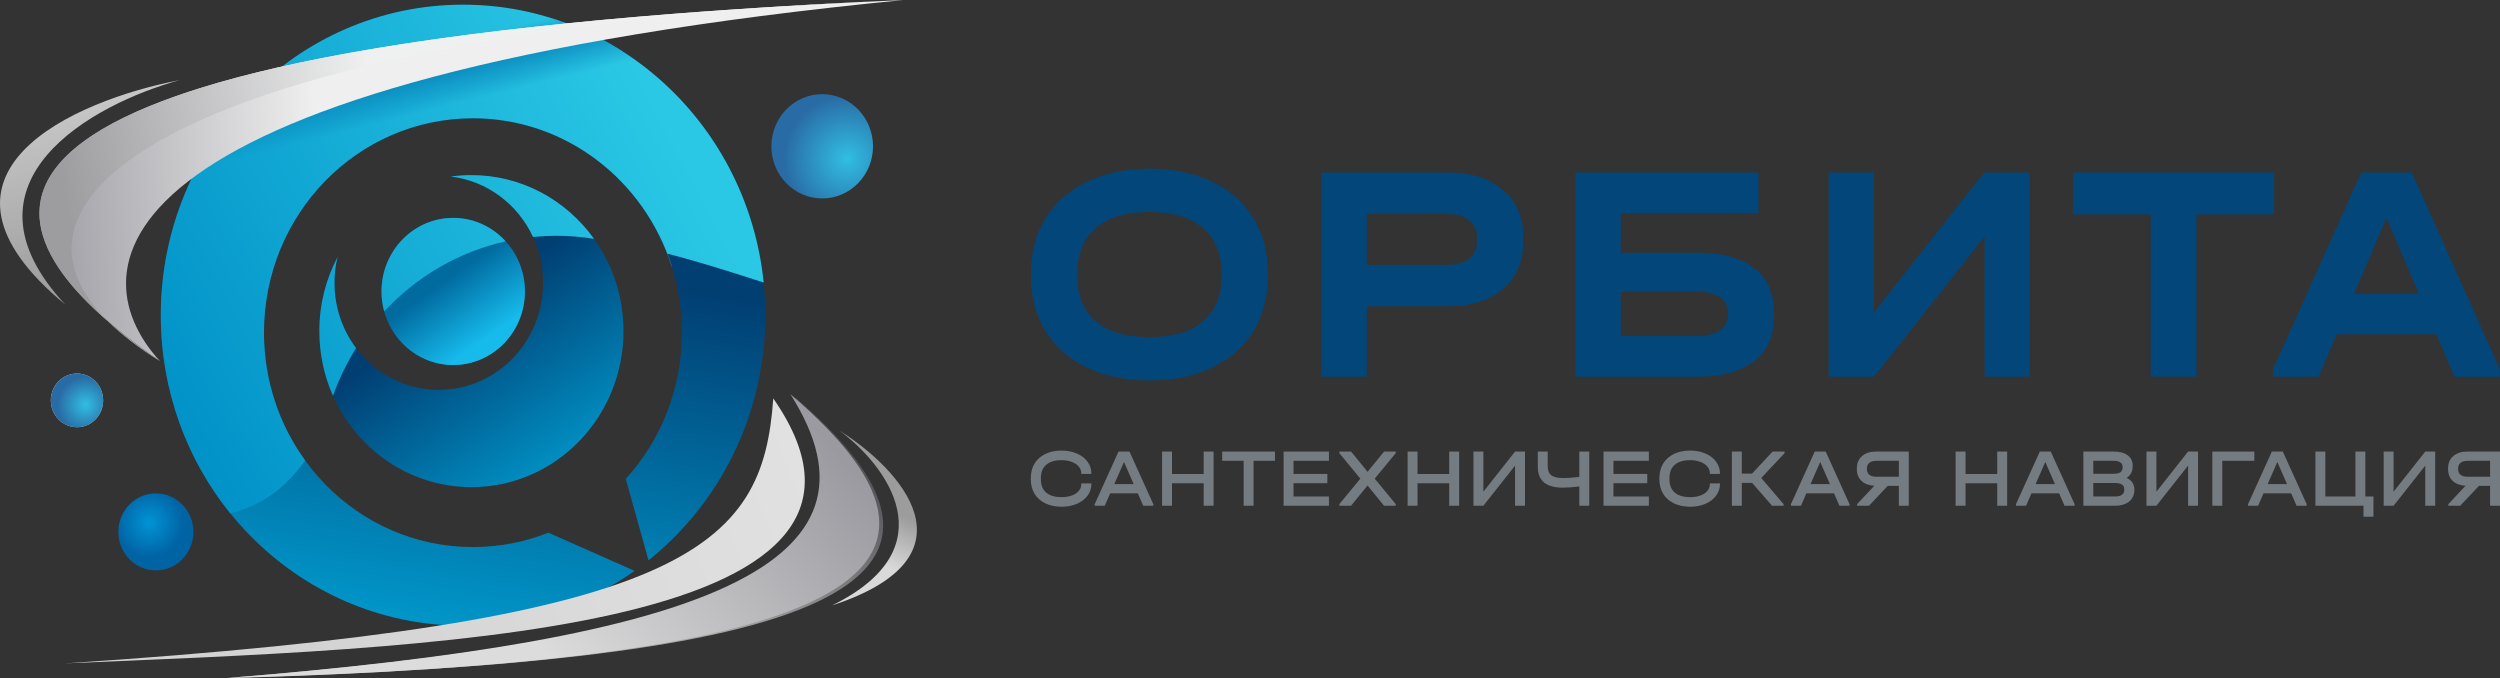 <?xml version="1.0" encoding="UTF-8"?> <svg xmlns="http://www.w3.org/2000/svg" width="188" height="51" viewBox="0 0 188 51" fill="none"><rect x="0" y="0" width="188" height="51" fill="#333333" stroke="none"/><path d="M13.498 6.028C7.034 7.793 -3.733 13.641 4.914 22.91C-7.064 13.009 5.646 7.53 13.498 6.028Z" fill="url(#paint0_linear_2122_682)"></path><path d="M63.143 32.391C66.622 34.965 71.379 41.198 62.572 45.528C73.843 41.83 67.649 35.229 63.143 32.391Z" fill="url(#paint1_linear_2122_682)"></path><path fill-rule="evenodd" clip-rule="evenodd" d="M35.45 36.633C41.766 36.633 46.886 31.38 46.886 24.9C46.886 18.42 41.766 13.167 35.45 13.167C34.919 13.167 34.395 13.204 33.883 13.276C37.798 13.728 40.84 17.135 40.84 21.272C40.84 25.716 37.329 29.318 32.997 29.318C28.666 29.318 25.154 25.716 25.154 21.272C25.154 20.599 25.235 19.946 25.386 19.322C24.511 20.981 24.014 22.881 24.014 24.9C24.014 31.38 29.134 36.633 35.45 36.633Z" fill="url(#paint2_linear_2122_682)"></path><ellipse cx="34.082" cy="21.916" rx="5.39" ry="5.53" fill="url(#paint3_linear_2122_682)"></ellipse><path fill-rule="evenodd" clip-rule="evenodd" d="M48.768 42.139C54.113 37.867 57.552 31.196 57.552 23.701C57.552 10.805 47.375 0.351 34.822 0.351C22.268 0.351 12.092 10.805 12.092 23.701C12.092 36.596 22.268 47.05 34.822 47.05C39.612 47.05 44.057 45.527 47.722 42.928L41.239 40.056C39.478 40.756 37.565 41.139 35.563 41.139C26.885 41.139 19.849 33.921 19.849 25.017C19.849 16.113 26.885 8.895 35.563 8.895C44.242 8.895 51.278 16.113 51.278 25.017C51.278 29.267 49.675 33.132 47.057 36.012L48.768 42.139Z" fill="url(#paint4_linear_2122_682)"></path><ellipse cx="61.829" cy="11.002" rx="3.822" ry="3.921" fill="url(#paint5_radial_2122_682)"></ellipse><ellipse cx="11.722" cy="39.998" rx="2.823" ry="2.897" fill="url(#paint6_radial_2122_682)"></ellipse><ellipse cx="5.79" cy="30.108" rx="1.968" ry="2.019" fill="#D9D9D9"></ellipse><ellipse cx="5.79" cy="30.108" rx="1.968" ry="2.019" fill="url(#paint7_radial_2122_682)"></ellipse><path d="M59.719 29.816C76.517 44.124 61.459 49.771 17.254 50.971C53.188 48.092 67.904 42.69 59.719 29.816Z" fill="url(#paint8_linear_2122_682)"></path><path d="M59.435 29.64C76.233 43.949 61.117 49.8 16.912 51C52.847 48.121 67.62 42.515 59.435 29.64Z" fill="url(#paint9_linear_2122_682)"></path><path d="M58.15 29.962C57.352 41.257 51.791 46.816 4.848 49.888C31.314 48.747 70.585 47.846 58.15 29.962Z" fill="url(#paint10_linear_2122_682)"></path><ellipse cx="34.082" cy="21.916" rx="5.39" ry="5.53" fill="url(#paint11_linear_2122_682)"></ellipse><path d="M50.511 20.03C48.464 13.567 42.546 8.895 35.563 8.895C26.885 8.895 19.849 16.113 19.849 25.017C19.849 28.62 21.001 31.947 22.948 34.632C21.623 36.478 19.943 37.93 17.339 38.602C17.343 38.606 17.346 38.611 17.35 38.615C17.345 38.616 17.34 38.617 17.335 38.619C14.061 34.573 12.092 29.373 12.092 23.701C12.092 10.805 22.268 0.351 34.822 0.351C46.568 0.351 56.233 9.504 57.428 21.245L57.211 21.175C54.677 20.364 52.383 19.63 50.195 19.08C50.317 19.396 50.43 19.717 50.533 20.043C50.526 20.039 50.519 20.035 50.511 20.03Z" fill="url(#paint12_linear_2122_682)"></path><path d="M50.511 20.03C48.464 13.567 42.546 8.895 35.563 8.895C26.885 8.895 19.849 16.113 19.849 25.017C19.849 28.62 21.001 31.947 22.948 34.632C21.623 36.478 19.943 37.93 17.339 38.602C17.343 38.606 17.346 38.611 17.35 38.615C17.345 38.616 17.34 38.617 17.335 38.619C14.061 34.573 12.092 29.373 12.092 23.701C12.092 10.805 22.268 0.351 34.822 0.351C46.568 0.351 56.233 9.504 57.428 21.245L57.211 21.175C54.677 20.364 52.383 19.63 50.195 19.08C50.317 19.396 50.43 19.717 50.533 20.043C50.526 20.039 50.519 20.035 50.511 20.03Z" fill="url(#paint13_linear_2122_682)"></path><path d="M25.041 29.769C25.494 28.501 26.079 27.298 26.78 26.178C25.76 24.82 25.154 23.119 25.154 21.272C25.154 20.599 25.234 19.946 25.386 19.322C24.51 20.981 24.013 22.881 24.013 24.9C24.013 26.637 24.381 28.286 25.041 29.769Z" fill="url(#paint14_linear_2122_682)"></path><path d="M25.041 29.769C25.494 28.501 26.079 27.298 26.78 26.178C25.76 24.82 25.154 23.119 25.154 21.272C25.154 20.599 25.234 19.946 25.386 19.322C24.51 20.981 24.013 22.881 24.013 24.9C24.013 26.637 24.381 28.286 25.041 29.769Z" fill="url(#paint15_linear_2122_682)"></path><path d="M38.027 18.149C34.473 18.94 31.313 20.816 28.892 23.421C28.761 22.942 28.69 22.438 28.69 21.916C28.69 18.861 31.103 16.386 34.08 16.386C35.639 16.386 37.043 17.064 38.027 18.149Z" fill="url(#paint16_linear_2122_682)"></path><path d="M38.027 18.149C34.473 18.94 31.313 20.816 28.892 23.421C28.761 22.942 28.69 22.438 28.69 21.916C28.69 18.861 31.103 16.386 34.08 16.386C35.639 16.386 37.043 17.064 38.027 18.149Z" fill="url(#paint17_linear_2122_682)"></path><path d="M40.082 17.819C40.66 17.761 41.245 17.732 41.837 17.732C42.802 17.732 43.749 17.81 44.672 17.961C42.59 15.054 39.234 13.167 35.449 13.167C34.918 13.167 34.394 13.204 33.882 13.276C36.627 13.593 38.943 15.363 40.082 17.819Z" fill="url(#paint18_linear_2122_682)"></path><path d="M40.082 17.819C40.66 17.761 41.245 17.732 41.837 17.732C42.802 17.732 43.749 17.81 44.672 17.961C42.59 15.054 39.234 13.167 35.449 13.167C34.918 13.167 34.394 13.204 33.882 13.276C36.627 13.593 38.943 15.363 40.082 17.819Z" fill="url(#paint19_linear_2122_682)"></path><path d="M12.022 27.153C5.604 20.137 7.119 5.941 67.949 0C-9.396 3.423 -2.26 17.28 12.022 27.153Z" fill="url(#paint20_linear_2122_682)"></path><path d="M12.022 27.153C10.427 26.166 9.119 25.161 8.098 24.146C-2.847 14.662 -1.809 3.088 67.949 0C17.65 2.226 -2.437 13.672 8.098 24.146C9.289 25.178 10.621 26.185 12.022 27.153Z" fill="url(#paint21_linear_2122_682)"></path><path d="M86.448 28.604C84.653 28.604 83.087 28.285 81.748 27.645C80.41 27.005 79.368 26.092 78.623 24.906C77.892 23.72 77.527 22.339 77.527 20.763V20.552C77.527 18.976 77.892 17.595 78.623 16.409C79.368 15.223 80.41 14.31 81.748 13.67C83.102 13.015 84.669 12.687 86.448 12.687C88.243 12.687 89.81 13.015 91.148 13.67C92.487 14.31 93.521 15.223 94.251 16.409C94.981 17.595 95.346 18.976 95.346 20.552V20.763C95.346 22.339 94.981 23.72 94.251 24.906C93.521 26.092 92.487 27.005 91.148 27.645C89.81 28.285 88.243 28.604 86.448 28.604ZM86.448 25.351C88.213 25.351 89.551 24.961 90.464 24.18C91.392 23.4 91.856 22.276 91.856 20.81V20.529C91.856 19.062 91.384 17.93 90.441 17.134C89.513 16.339 88.182 15.941 86.448 15.941C84.699 15.941 83.353 16.339 82.41 17.134C81.482 17.93 81.018 19.062 81.018 20.529V20.81C81.018 22.276 81.482 23.4 82.41 24.18C83.353 24.961 84.699 25.351 86.448 25.351Z" fill="#02467A"></path><path d="M108.852 12.968C110.616 12.968 112.008 13.405 113.027 14.279C114.046 15.153 114.556 16.346 114.556 17.86V18.118C114.556 19.647 114.046 20.849 113.027 21.723C112.008 22.596 110.616 23.033 108.852 23.033H102.783V28.323H99.361V12.968H108.852ZM108.761 19.92C109.506 19.92 110.076 19.772 110.472 19.475C110.867 19.163 111.065 18.711 111.065 18.118V17.86C111.065 17.283 110.867 16.846 110.472 16.549C110.076 16.237 109.506 16.081 108.761 16.081H102.783V19.92H108.761Z" fill="#02467A"></path><path d="M132.24 12.968V16.034H121.882V19.007H127.7C129.541 19.007 130.948 19.397 131.921 20.177C132.91 20.942 133.404 22.058 133.404 23.525V23.806C133.404 25.257 132.91 26.373 131.921 27.153C130.932 27.933 129.525 28.323 127.7 28.323H118.46V12.968H132.24ZM127.632 25.257C128.362 25.257 128.925 25.124 129.32 24.859C129.731 24.578 129.936 24.196 129.936 23.712V23.455C129.936 22.971 129.731 22.596 129.32 22.331C128.925 22.066 128.362 21.933 127.632 21.933H121.882V25.257H127.632Z" fill="#02467A"></path><path d="M140.914 12.968V23.502L149.219 12.968H152.641V28.323H149.242V17.79L140.937 28.323H137.514V12.968H140.914Z" fill="#02467A"></path><path d="M155.889 16.128V12.968H171.015V16.128H165.174V28.323H161.729V16.128H155.889Z" fill="#02467A"></path><path d="M187.997 27.785V28.323H184.575L183.206 25.14H175.722L174.353 28.323H170.931V27.785L177.57 12.968H181.358L187.997 27.785ZM181.905 22.097L179.464 16.386L177.023 22.097H181.905Z" fill="#02467A"></path><path d="M79.832 38.106C79.366 38.106 78.959 38.021 78.608 37.851C78.258 37.681 77.987 37.441 77.796 37.131C77.609 36.82 77.516 36.456 77.516 36.038V35.957C77.516 35.539 77.609 35.175 77.796 34.864C77.987 34.549 78.258 34.307 78.608 34.137C78.959 33.968 79.366 33.883 79.832 33.883C80.258 33.883 80.64 33.957 80.978 34.106C81.321 34.251 81.587 34.454 81.778 34.715C81.974 34.976 82.071 35.268 82.071 35.591V35.64H81.313V35.591C81.313 35.404 81.249 35.237 81.122 35.087C80.998 34.934 80.823 34.816 80.596 34.734C80.37 34.647 80.115 34.603 79.832 34.603C79.331 34.603 78.945 34.719 78.674 34.951C78.407 35.183 78.274 35.514 78.274 35.944V36.05C78.274 36.481 78.407 36.812 78.674 37.044C78.941 37.271 79.327 37.385 79.832 37.385C80.123 37.385 80.379 37.344 80.602 37.261C80.829 37.178 81.004 37.062 81.128 36.913C81.251 36.764 81.313 36.594 81.313 36.404V36.354H82.071V36.404C82.071 36.727 81.974 37.019 81.778 37.28C81.587 37.536 81.321 37.739 80.978 37.888C80.64 38.033 80.258 38.106 79.832 38.106Z" fill="#747B81"></path><path d="M86.728 37.913V38.031H85.969L85.564 37.1H83.486L83.08 38.031H82.322V37.913L84.113 33.957H84.937L86.728 37.913ZM85.253 36.404L84.525 34.74L83.796 36.404H85.253Z" fill="#747B81"></path><path d="M88.134 33.957V35.646H90.516V33.957H91.262V38.031H90.516V36.342H88.134V38.031H87.388V33.957H88.134Z" fill="#747B81"></path><path d="M91.909 34.653V33.957H95.879V34.653H94.267V38.031H93.521V34.653H91.909Z" fill="#747B81"></path><path d="M99.936 33.957V34.653H97.273V35.64H99.816V36.336H97.273V37.336H99.936V38.031H96.527V33.957H99.936Z" fill="#747B81"></path><path d="M104.961 34.075L103.379 35.994L104.961 37.913V38.031H104.077L102.841 36.51L101.6 38.031H100.716V37.913L102.298 35.994L100.716 34.075V33.957H101.6L102.841 35.479L104.083 33.957H104.961V34.075Z" fill="#747B81"></path><path d="M106.599 33.957V35.646H108.981V33.957H109.727V38.031H108.981V36.342H106.599V38.031H105.852V33.957H106.599Z" fill="#747B81"></path><path d="M111.55 33.957V36.975L113.932 33.957H114.679V38.031H113.932V35.013L111.55 38.031H110.804V33.957H111.55Z" fill="#747B81"></path><path d="M119.511 33.957V38.031H118.764V36.584C118.263 36.642 117.847 36.671 117.517 36.671C116.267 36.671 115.642 36.15 115.642 35.106V33.957H116.388V35.056C116.388 35.375 116.48 35.605 116.663 35.746C116.846 35.882 117.15 35.951 117.576 35.951C117.867 35.951 118.263 35.922 118.764 35.864V33.957H119.511Z" fill="#747B81"></path><path d="M123.993 33.957V34.653H121.331V35.64H123.874V36.336H121.331V37.336H123.993V38.031H120.584V33.957H123.993Z" fill="#747B81"></path><path d="M127.102 38.106C126.636 38.106 126.228 38.021 125.878 37.851C125.528 37.681 125.257 37.441 125.066 37.131C124.879 36.82 124.786 36.456 124.786 36.038V35.957C124.786 35.539 124.879 35.175 125.066 34.864C125.257 34.549 125.528 34.307 125.878 34.137C126.228 33.968 126.636 33.883 127.102 33.883C127.528 33.883 127.91 33.957 128.248 34.106C128.591 34.251 128.857 34.454 129.048 34.715C129.243 34.976 129.341 35.268 129.341 35.591V35.64H128.583V35.591C128.583 35.404 128.519 35.237 128.392 35.087C128.268 34.934 128.093 34.816 127.866 34.734C127.639 34.647 127.385 34.603 127.102 34.603C126.601 34.603 126.214 34.719 125.944 34.951C125.677 35.183 125.544 35.514 125.544 35.944V36.05C125.544 36.481 125.677 36.812 125.944 37.044C126.21 37.271 126.597 37.385 127.102 37.385C127.393 37.385 127.649 37.344 127.872 37.261C128.099 37.178 128.274 37.062 128.398 36.913C128.521 36.764 128.583 36.594 128.583 36.404V36.354H129.341V36.404C129.341 36.727 129.243 37.019 129.048 37.28C128.857 37.536 128.591 37.739 128.248 37.888C127.91 38.033 127.528 38.106 127.102 38.106Z" fill="#747B81"></path><path d="M134.201 34.075L132.446 35.944L134.129 37.913V38.031H133.258L131.759 36.311H130.983V38.031H130.237V33.957H130.983V35.615H131.753L133.299 33.957H134.201V34.075Z" fill="#747B81"></path><path d="M139.083 37.913V38.031H138.325L137.919 37.1H135.841L135.435 38.031H134.677V37.913L136.468 33.957H137.292L139.083 37.913ZM137.608 36.404L136.88 34.74L136.152 36.404H137.608Z" fill="#747B81"></path><path d="M143.54 33.957V38.031H142.794V36.535H141.958L140.549 38.031H139.654V37.913L140.949 36.528C140.543 36.508 140.223 36.388 139.988 36.168C139.753 35.944 139.636 35.651 139.636 35.286V35.218C139.636 34.829 139.765 34.522 140.024 34.299C140.286 34.071 140.643 33.957 141.092 33.957H143.54ZM142.794 34.653H141.11C140.879 34.653 140.702 34.703 140.579 34.802C140.456 34.897 140.394 35.036 140.394 35.218V35.286C140.394 35.468 140.456 35.609 140.579 35.709C140.702 35.804 140.879 35.851 141.11 35.851H142.794V34.653Z" fill="#747B81"></path><path d="M147.809 33.957V35.646H150.192V33.957H150.938V38.031H150.192V36.342H147.809V38.031H147.063V33.957H147.809Z" fill="#747B81"></path><path d="M156.009 37.913V38.031H155.251L154.845 37.1H152.767L152.361 38.031H151.603V37.913L153.394 33.957H154.218L156.009 37.913ZM154.534 36.404L153.806 34.74L153.077 36.404H154.534Z" fill="#747B81"></path><path d="M159.923 35.938C160.11 36.021 160.253 36.137 160.352 36.286C160.452 36.431 160.502 36.605 160.502 36.808V36.876C160.502 37.108 160.442 37.311 160.323 37.485C160.207 37.658 160.042 37.793 159.827 37.888C159.612 37.983 159.361 38.031 159.075 38.031H156.669V33.957H158.955C159.405 33.957 159.753 34.05 160 34.237C160.251 34.419 160.376 34.678 160.376 35.013V35.081C160.376 35.454 160.225 35.74 159.923 35.938ZM157.415 34.653V35.628H158.949C159.176 35.628 159.343 35.591 159.451 35.516C159.562 35.441 159.618 35.328 159.618 35.175V35.106C159.618 34.957 159.56 34.845 159.445 34.771C159.333 34.692 159.17 34.653 158.955 34.653H157.415ZM159.743 36.783C159.743 36.63 159.688 36.516 159.576 36.441C159.465 36.363 159.294 36.323 159.063 36.323H157.415V37.336H159.063C159.278 37.336 159.445 37.294 159.564 37.211C159.684 37.124 159.743 37.004 159.743 36.851V36.783Z" fill="#747B81"></path><path d="M162.162 33.957V36.975L164.545 33.957H165.291V38.031H164.545V35.013L162.162 38.031H161.416V33.957H162.162Z" fill="#747B81"></path><path d="M169.526 33.957V34.653H167.114V38.031H166.368V33.957H169.526Z" fill="#747B81"></path><path d="M173.459 37.913V38.031H172.701L172.295 37.1H170.217L169.811 38.031H169.053V37.913L170.844 33.957H171.668L173.459 37.913ZM171.984 36.404L171.256 34.74L170.528 36.404H171.984Z" fill="#747B81"></path><path d="M178.483 37.336V38.857H177.737V38.031H174.119V33.957H174.865V37.336H177.128V33.957H177.874V37.336H178.483Z" fill="#747B81"></path><path d="M179.998 33.957V36.975L182.38 33.957H183.126V38.031H182.38V35.013L179.998 38.031H179.251V33.957H179.998Z" fill="#747B81"></path><path d="M188 33.957V38.031H187.254V36.535H186.418L185.009 38.031H184.113V37.913L185.409 36.528C185.003 36.508 184.682 36.388 184.447 36.168C184.213 35.944 184.095 35.651 184.095 35.286V35.218C184.095 34.829 184.225 34.522 184.483 34.299C184.746 34.071 185.102 33.957 185.552 33.957H188ZM187.254 34.653H185.57C185.339 34.653 185.162 34.703 185.039 34.802C184.915 34.897 184.853 35.036 184.853 35.218V35.286C184.853 35.468 184.915 35.609 185.039 35.709C185.162 35.804 185.339 35.851 185.57 35.851H187.254V34.653Z" fill="#747B81"></path><defs><linearGradient id="paint0_linear_2122_682" x1="4.449" y1="22.413" x2="0.269" y2="2.965" gradientUnits="userSpaceOnUse"><stop stop-color="#9C9C9C"></stop><stop offset="1" stop-color="#D9D9D9"></stop></linearGradient><linearGradient id="paint1_linear_2122_682" x1="68.305" y1="38.974" x2="66.726" y2="42.632" gradientUnits="userSpaceOnUse"><stop stop-color="#9C9C9C"></stop><stop offset="1" stop-color="#D9D9D9"></stop></linearGradient><linearGradient id="paint2_linear_2122_682" x1="33.225" y1="23.847" x2="41.624" y2="36.404" gradientUnits="userSpaceOnUse"><stop stop-color="#013F73"></stop><stop offset="1" stop-color="#0195C8"></stop></linearGradient><linearGradient id="paint3_linear_2122_682" x1="33.033" y1="21.419" x2="36.992" y2="27.338" gradientUnits="userSpaceOnUse"><stop stop-color="#013F73"></stop><stop offset="1" stop-color="#0195C8"></stop></linearGradient><linearGradient id="paint4_linear_2122_682" x1="38.9" y1="19.897" x2="34.612" y2="47.017" gradientUnits="userSpaceOnUse"><stop stop-color="#013F73"></stop><stop offset="1" stop-color="#0195C8"></stop></linearGradient><radialGradient id="paint5_radial_2122_682" cx="0" cy="0" r="1" gradientUnits="userSpaceOnUse" gradientTransform="translate(63.683 11.938) rotate(123.016) scale(4.815 4.767)"><stop stop-color="#31BEE3"></stop><stop offset="1" stop-color="#296BA4"></stop></radialGradient><radialGradient id="paint6_radial_2122_682" cx="0" cy="0" r="1" gradientUnits="userSpaceOnUse" gradientTransform="translate(11.237 39.296) rotate(96.25) scale(2.62 2.555)"><stop stop-color="#0194D5"></stop><stop offset="1" stop-color="#0063A4"></stop></radialGradient><radialGradient id="paint7_radial_2122_682" cx="0" cy="0" r="1" gradientUnits="userSpaceOnUse" gradientTransform="translate(6.418 30.43) rotate(119.788) scale(2.124 2.097)"><stop stop-color="#31BEE3"></stop><stop offset="1" stop-color="#296BA4"></stop></radialGradient><linearGradient id="paint8_linear_2122_682" x1="61.459" y1="30.869" x2="52.268" y2="46.937" gradientUnits="userSpaceOnUse"><stop stop-color="#48474D"></stop><stop offset="1" stop-color="#A7A7A7"></stop></linearGradient><linearGradient id="paint9_linear_2122_682" x1="60.575" y1="31.425" x2="41.068" y2="49.272" gradientUnits="userSpaceOnUse"><stop stop-color="#9B9AA0"></stop><stop offset="1" stop-color="#DCDCDC"></stop></linearGradient><linearGradient id="paint10_linear_2122_682" x1="60.518" y1="34.644" x2="22.985" y2="49.255" gradientUnits="userSpaceOnUse"><stop stop-color="#E1E1E1"></stop><stop offset="1" stop-color="#D3D3D3"></stop></linearGradient><linearGradient id="paint11_linear_2122_682" x1="33.033" y1="21.419" x2="36.127" y2="25.79" gradientUnits="userSpaceOnUse"><stop stop-color="#016BA0"></stop><stop offset="1" stop-color="#16BBEC"></stop></linearGradient><linearGradient id="paint12_linear_2122_682" x1="54.415" y1="17.146" x2="15.194" y2="37.755" gradientUnits="userSpaceOnUse"><stop stop-color="#2BC8E5"></stop><stop offset="1" stop-color="#0091C7"></stop></linearGradient><linearGradient id="paint13_linear_2122_682" x1="28.12" y1="11.645" x2="26.473" y2="5.023" gradientUnits="userSpaceOnUse"><stop offset="0.321" stop-color="#0987BC" stop-opacity="0"></stop><stop offset="0.745" stop-color="#0987BC"></stop><stop offset="1" stop-color="#0987BC" stop-opacity="0"></stop></linearGradient><linearGradient id="paint14_linear_2122_682" x1="54.415" y1="17.146" x2="15.194" y2="37.755" gradientUnits="userSpaceOnUse"><stop stop-color="#2BC8E5"></stop><stop offset="1" stop-color="#0091C7"></stop></linearGradient><linearGradient id="paint15_linear_2122_682" x1="28.12" y1="11.645" x2="26.473" y2="5.023" gradientUnits="userSpaceOnUse"><stop offset="0.321" stop-color="#0987BC" stop-opacity="0"></stop><stop offset="0.745" stop-color="#0987BC"></stop><stop offset="1" stop-color="#0987BC" stop-opacity="0"></stop></linearGradient><linearGradient id="paint16_linear_2122_682" x1="54.415" y1="17.146" x2="15.194" y2="37.755" gradientUnits="userSpaceOnUse"><stop stop-color="#2BC8E5"></stop><stop offset="1" stop-color="#0091C7"></stop></linearGradient><linearGradient id="paint17_linear_2122_682" x1="28.12" y1="11.645" x2="26.473" y2="5.023" gradientUnits="userSpaceOnUse"><stop offset="0.321" stop-color="#0987BC" stop-opacity="0"></stop><stop offset="0.745" stop-color="#0987BC"></stop><stop offset="1" stop-color="#0987BC" stop-opacity="0"></stop></linearGradient><linearGradient id="paint18_linear_2122_682" x1="54.415" y1="17.146" x2="15.194" y2="37.755" gradientUnits="userSpaceOnUse"><stop stop-color="#2BC8E5"></stop><stop offset="1" stop-color="#0091C7"></stop></linearGradient><linearGradient id="paint19_linear_2122_682" x1="28.12" y1="11.645" x2="26.473" y2="5.023" gradientUnits="userSpaceOnUse"><stop offset="0.321" stop-color="#0987BC" stop-opacity="0"></stop><stop offset="0.745" stop-color="#0987BC"></stop><stop offset="1" stop-color="#0987BC" stop-opacity="0"></stop></linearGradient><linearGradient id="paint20_linear_2122_682" x1="4.279" y1="13.577" x2="23.933" y2="12.353" gradientUnits="userSpaceOnUse"><stop stop-color="#A4A3A9"></stop><stop offset="1" stop-color="#EFEFEF"></stop></linearGradient><linearGradient id="paint21_linear_2122_682" x1="28.948" y1="10.153" x2="4.965" y2="15.308" gradientUnits="userSpaceOnUse"><stop stop-color="#EFF0F0"></stop><stop offset="1" stop-color="#9D9C9F"></stop></linearGradient></defs></svg> 